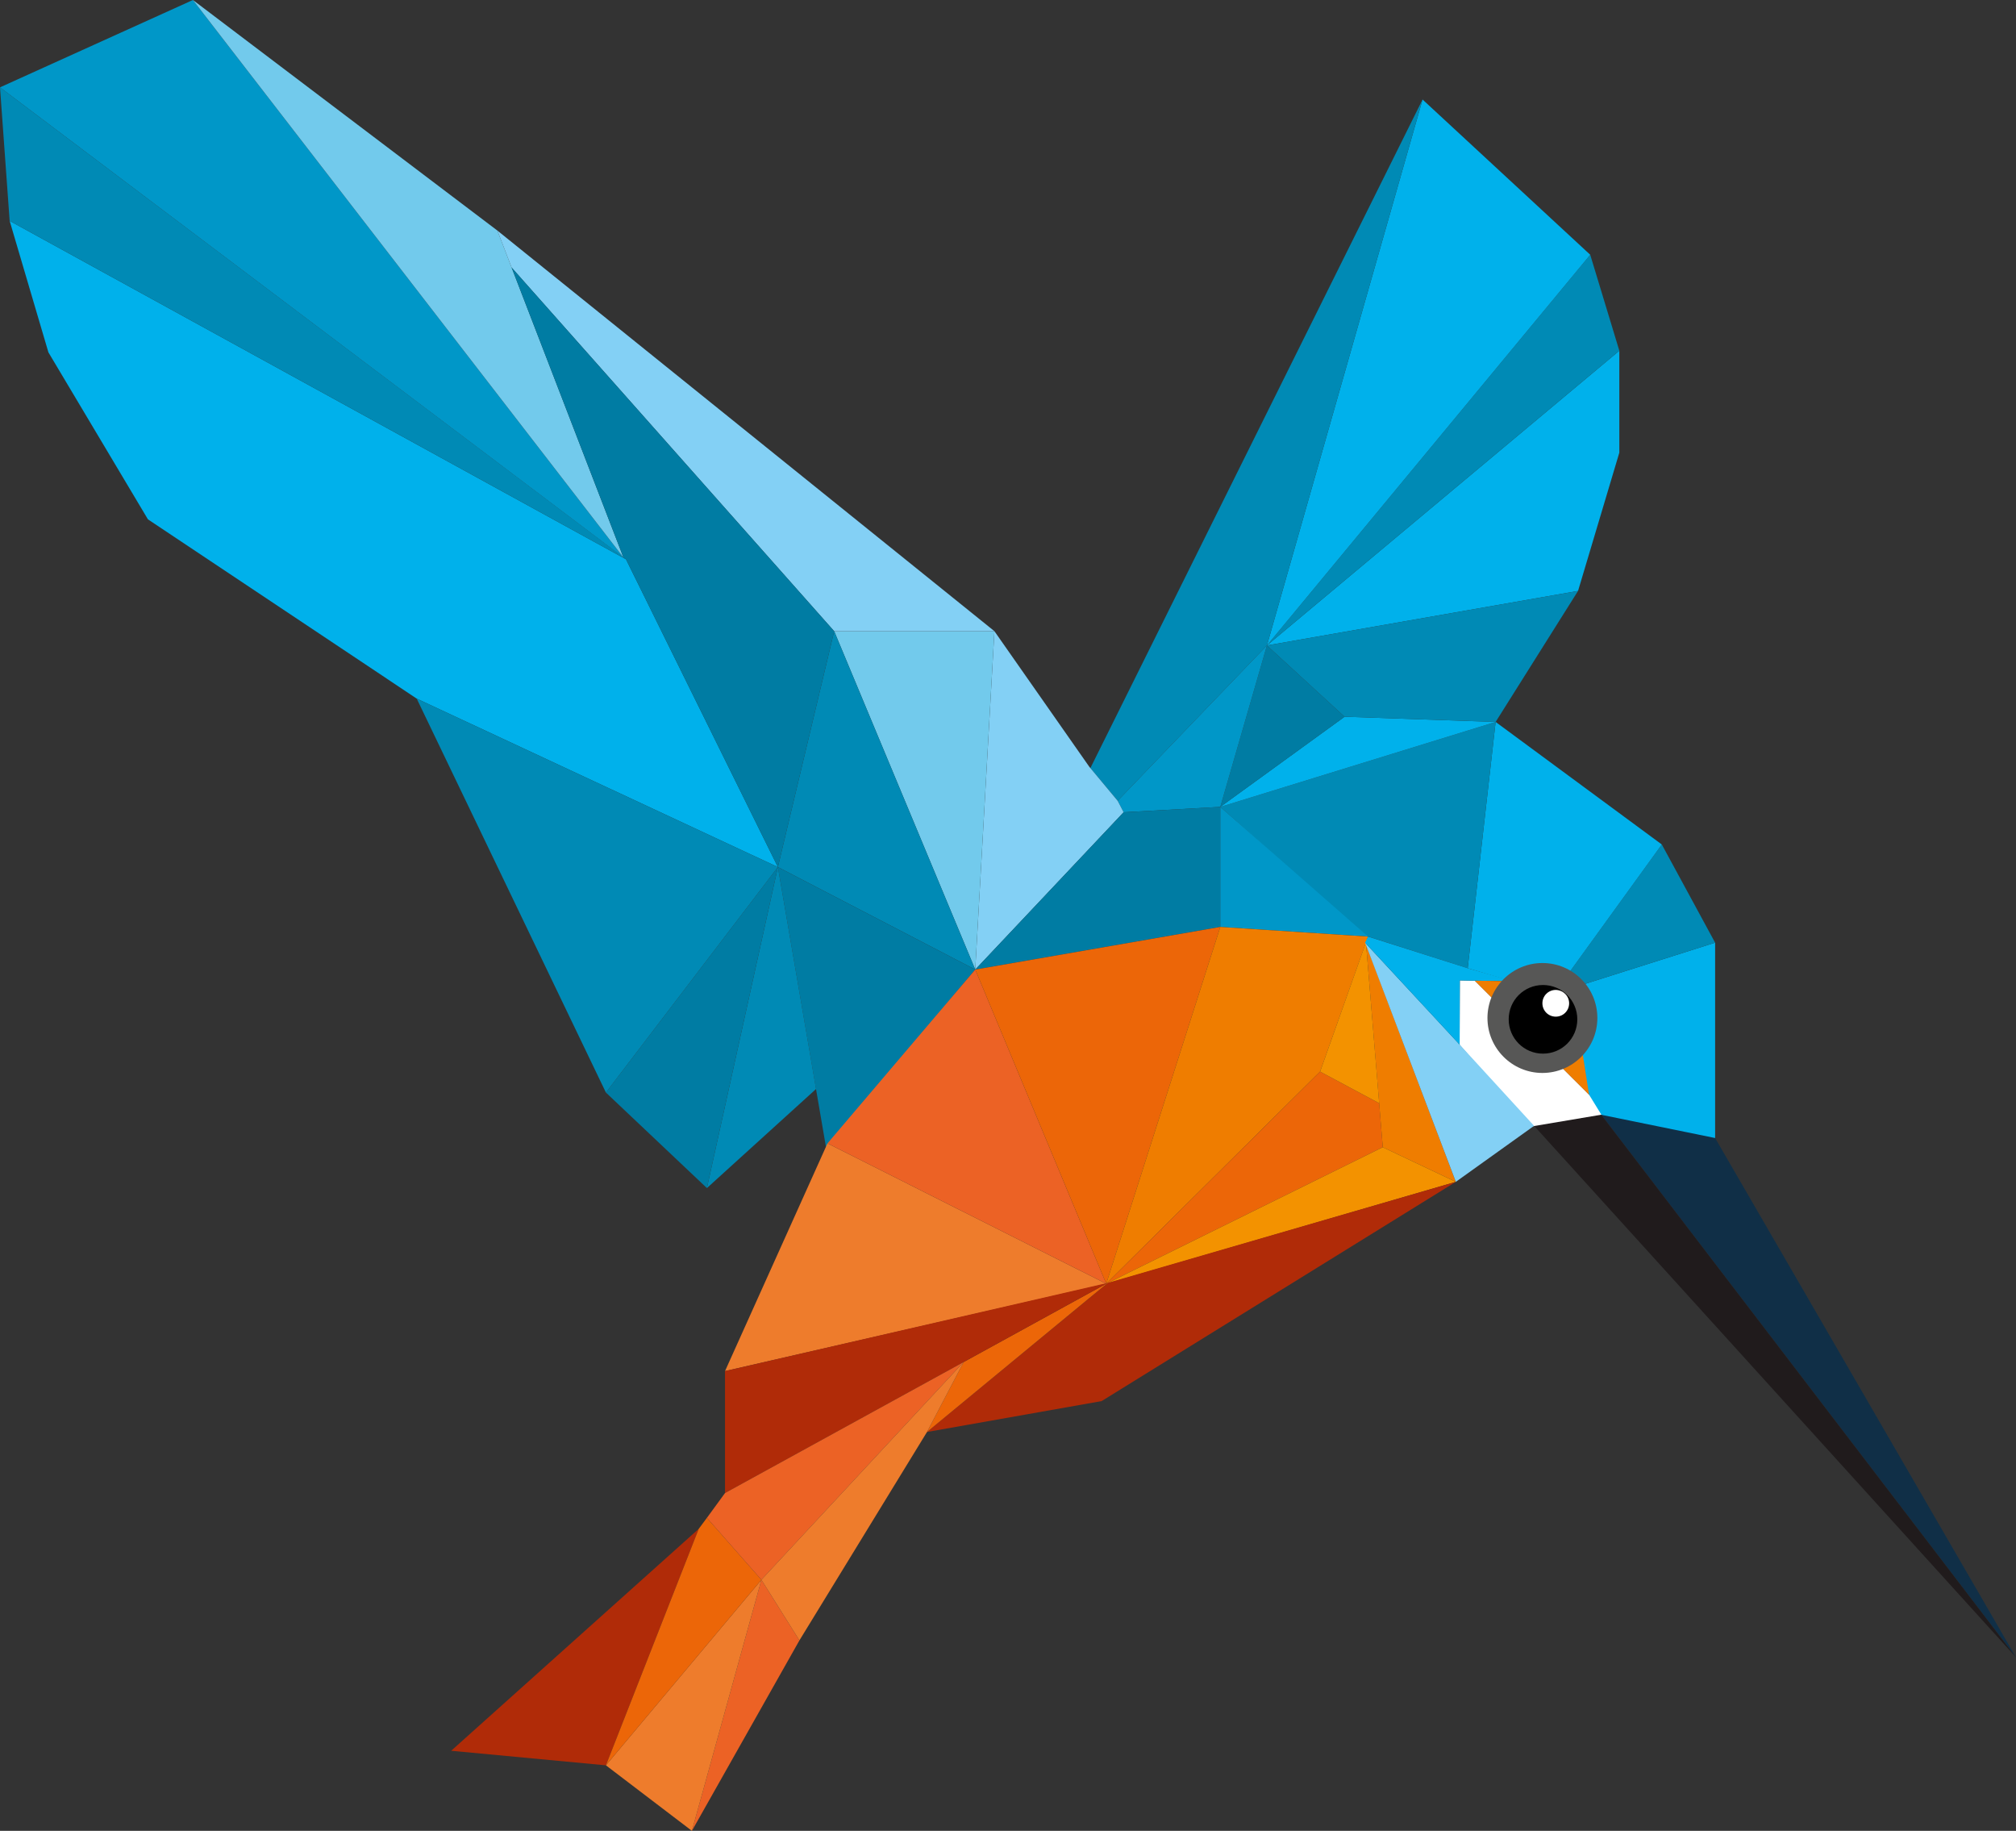 <?xml version="1.0" encoding="utf-8"?>
<!-- Generator: Adobe Illustrator 23.0.3, SVG Export Plug-In . SVG Version: 6.00 Build 0)  -->
<svg version="1.1" id="Laag_1" xmlns="http://www.w3.org/2000/svg" xmlns:xlink="http://www.w3.org/1999/xlink" x="0px" y="0px"
	 viewBox="0 0 135.75 123.25" style="enable-background:new 0 0 135.75 123.25;" xml:space="preserve">
<rect x="0" y="0" width="135.75" height="123.25" fill="#333333" stroke="none"/>
<style type="text/css">
	.st0{fill:#00B1EB;}
	.st1{fill:#102F47;}
	.st2{fill:#201B1C;}
	.st3{fill:#008AB5;}
	.st4{fill:#007CA3;}
	.st5{fill:#0097C8;}
	.st6{fill:#83D0F5;}
	.st7{fill:#72CAEC;}
	.st8{fill:#EE7C2C;}
	.st9{fill:#EC6225;}
	.st10{fill:#EC6608;}
	.st11{fill:#EF7D00;}
	.st12{fill:#F39200;}
	.st13{fill:#B02B08;}
	.st14{fill:#FFFFFF;}
	.st15{fill:#575756;}
</style>
<polygon class="st0" points="85.31,43.45 106.26,39.78 109.04,30.47 109.04,23.61 "/>
<polygon class="st0" points="42.15,37.65 0.65,14.87 3.26,23.72 9.96,34.96 28.06,47.03 52.38,58.37 "/>
<polygon class="st1" points="135.75,111.57 115.49,76.61 107.65,74.82 "/>
<polygon class="st2" points="103.3,75.79 135.75,111.57 107.65,74.82 "/>
<polygon class="st0" points="115.49,76.61 115.49,63.46 104.63,66.9 107.45,74.97 "/>
<polygon class="st3" points="111.9,56.85 115.49,63.46 104.63,66.9 "/>
<polygon class="st0" points="100.71,48.6 111.9,56.85 104.63,66.9 98.83,65.18 "/>
<polygon class="st3" points="98.83,65.18 91.89,62.97 82.17,54.32 100.71,48.6 "/>
<polygon class="st0" points="82.17,54.32 90.54,48.25 100.71,48.6 "/>
<polygon class="st4" points="82.17,54.32 85.31,43.45 90.54,48.25 "/>
<polygon class="st3" points="85.31,43.45 106.26,39.78 100.71,48.6 90.54,48.25 "/>
<polygon class="st3" points="107.08,17.15 109.04,23.61 85.31,43.45 "/>
<polygon class="st0" points="95.79,6.7 107.08,17.15 85.31,43.45 "/>
<polygon class="st3" points="75.26,53.91 73.42,51.71 95.79,6.7 85.31,43.45 "/>
<polygon class="st5" points="82.17,54.32 85.31,43.45 75.26,53.91 75.66,54.68 "/>
<polygon class="st6" points="65.67,65.27 75.66,54.68 75.26,53.91 73.35,51.62 66.96,42.49 "/>
<polygon class="st7" points="66.96,42.49 56.17,42.49 65.67,65.27 "/>
<polygon class="st3" points="52.38,58.37 56.17,42.49 65.67,65.27 "/>
<polygon class="st4" points="55.62,77.23 52.38,58.37 65.67,65.27 "/>
<polygon class="st3" points="47.6,79.98 54.95,73.31 52.38,58.37 "/>
<polygon class="st4" points="40.8,73.55 47.6,79.98 52.38,58.37 "/>
<polygon class="st3" points="28.06,47.03 40.8,73.55 52.38,58.37 "/>
<polygon class="st8" points="55.72,76.97 48.82,92.3 74.49,86.42 "/>
<polygon class="st9" points="65.67,65.27 74.49,86.42 55.72,76.97 "/>
<polygon class="st4" points="82.17,62.4 82.17,54.32 75.66,54.68 65.67,65.27 "/>
<polygon class="st10" points="82.17,62.4 74.49,86.42 65.67,65.27 "/>
<polygon class="st5" points="92.12,63.05 82.17,62.4 82.17,54.32 "/>
<polygon class="st11" points="74.49,86.42 88.89,72.14 92.12,63.05 82.17,62.4 "/>
<polygon class="st10" points="93.11,77.23 92.87,74.27 88.89,72.14 74.49,86.42 "/>
<polygon class="st11" points="98.03,79.56 93.11,77.23 91.99,63.6 "/>
<polygon class="st12" points="88.89,72.14 92.87,74.27 91.98,63.46 91.96,63.49 "/>
<polygon class="st12" points="98.03,79.56 74.49,86.42 93.11,77.23 "/>
<polygon class="st13" points="62.42,96.4 74.18,94.32 98.03,79.56 74.6,86.36 "/>
<polygon class="st10" points="62.42,96.4 64.89,91.69 74.6,86.36 73.32,87.41 "/>
<polygon class="st13" points="48.82,92.3 48.82,100.51 74.6,86.36 "/>
<polygon class="st9" points="46.59,123.25 53.83,110.43 51.27,106.35 "/>
<polygon class="st8" points="40.8,118.84 46.59,123.25 51.27,106.35 "/>
<polygon class="st13" points="30.38,117.86 40.8,118.84 47.05,102.92 "/>
<polygon class="st10" points="51.27,106.35 47.6,102.18 47.05,102.92 40.8,118.84 "/>
<polygon class="st9" points="64.89,91.69 51.27,106.35 47.6,102.18 48.82,100.51 "/>
<polygon class="st8" points="62.42,96.4 53.83,110.43 51.27,106.35 64.89,91.69 "/>
<polygon class="st3" points="0,5.88 42.15,37.65 0.65,14.87 "/>
<polygon class="st5" points="12.99,0 41.98,37.53 0,5.88 "/>
<polygon class="st7" points="33.49,15.52 41.98,37.53 12.99,0 "/>
<polygon class="st6" points="56.17,42.49 34.45,18.01 33.49,15.52 66.96,42.49 "/>
<polygon class="st4" points="52.38,58.37 56.17,42.49 34.45,18.01 41.98,37.53 42.15,37.65 "/>
<polygon class="st14" points="98.28,70.33 98.3,66 99.31,66.02 107,73.69 107.83,75.04 103.08,75.84 "/>
<polygon class="st6" points="98.03,79.56 103.3,75.79 98.25,70.28 91.92,63.46 "/>
<polygon class="st0" points="92.12,63.05 98.83,65.18 101.92,66.06 99.31,66.02 98.3,66 98.29,70.33 91.92,63.46 "/>
<polygon class="st11" points="99.31,66.02 105.82,66.12 107,73.69 "/>
<g>
	<path class="st15" d="M107.56,68.53c0,2.04-1.66,3.7-3.7,3.7c-2.04,0-3.7-1.66-3.7-3.7c0-2.04,1.66-3.7,3.7-3.7
		C105.9,64.83,107.56,66.48,107.56,68.53z"/>
	<path d="M106.21,68.62c0,1.28-1.03,2.31-2.31,2.31s-2.31-1.03-2.31-2.31s1.03-2.31,2.31-2.31
		C105.18,66.31,106.21,67.35,106.21,68.62z"/>
	<path class="st14" d="M105.66,67.54c0,0.5-0.4,0.9-0.9,0.9s-0.9-0.4-0.9-0.9s0.4-0.9,0.9-0.9
		C105.26,66.65,105.66,67.05,105.66,67.54z"/>
</g>
</svg>
